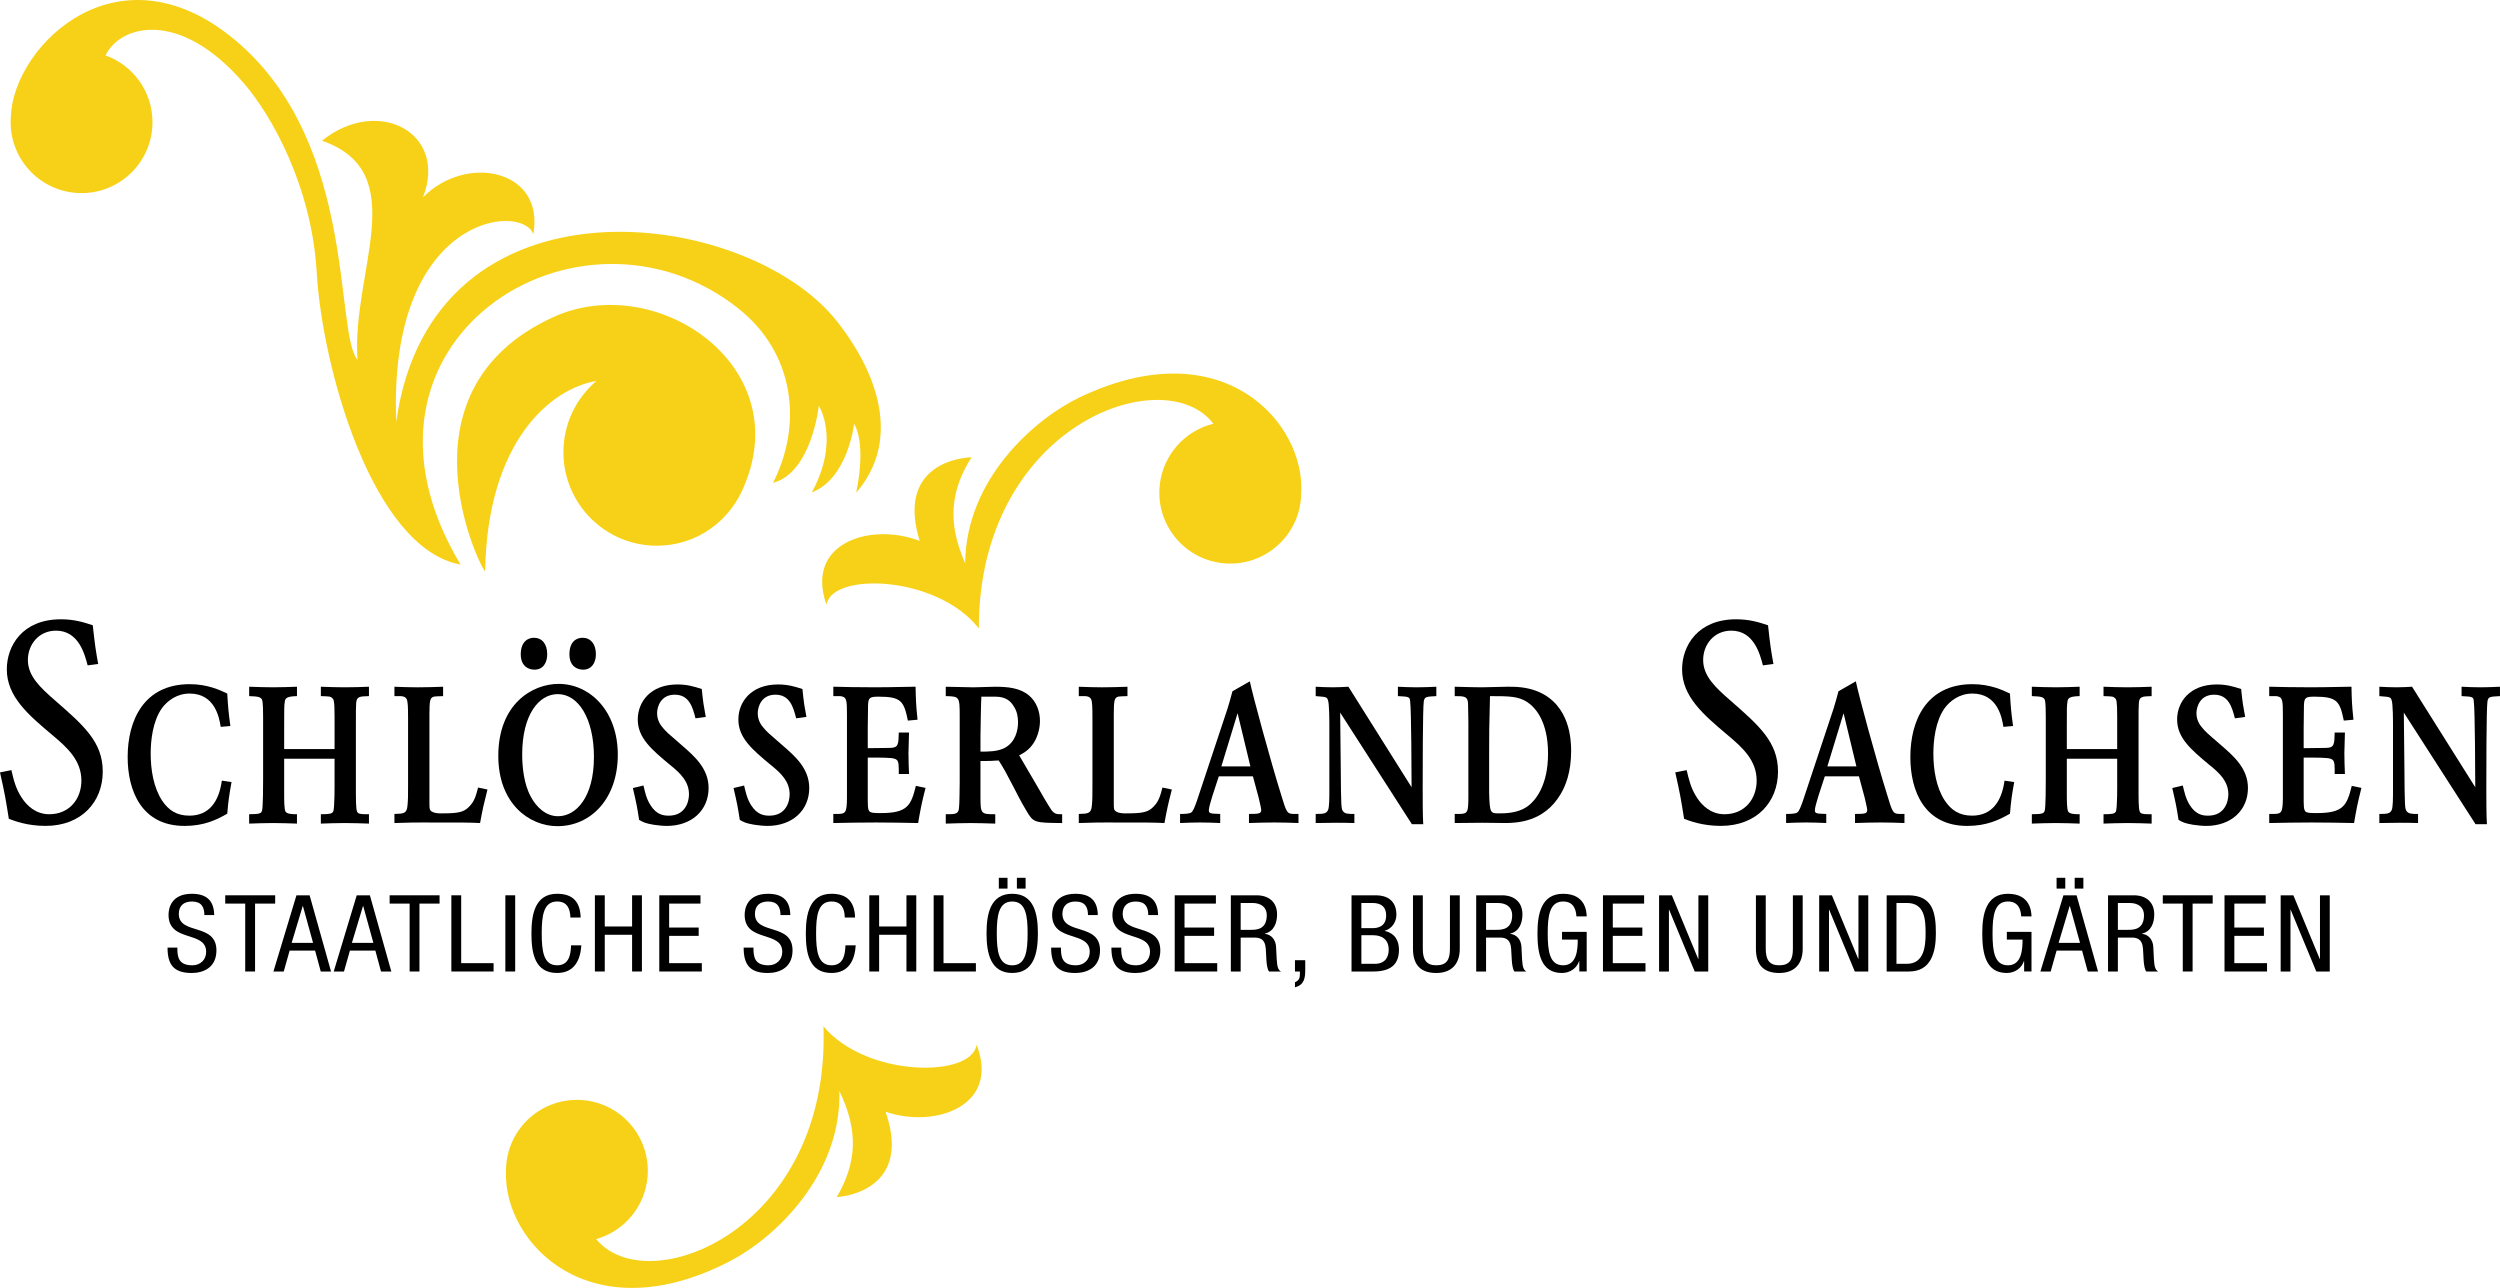 <?xml version="1.0" encoding="utf-8"?>
<!-- Generator: Adobe Illustrator 15.0.2, SVG Export Plug-In . SVG Version: 6.00 Build 0)  -->
<!DOCTYPE svg PUBLIC "-//W3C//DTD SVG 1.1//EN" "http://www.w3.org/Graphics/SVG/1.1/DTD/svg11.dtd">
<svg version="1.1" id="Ebene_1" xmlns="http://www.w3.org/2000/svg" xmlns:xlink="http://www.w3.org/1999/xlink" x="0px" y="0px"
	 width="235.075px" height="121.102px" viewBox="0 0 235.075 121.102" enable-background="new 0 0 235.075 121.102"
	 xml:space="preserve">
<g>
	<path fill="#F7D117" d="M92.041,59.092c-3.896-4.989-13.805-5.343-14.33-2.23c-2.053-5.831,4.161-7.77,8.769-6.001
		c-1.973-6.38,2.58-7.763,4.872-7.863c-1.982,3.139-2.292,6.13-0.596,9.964c0.062-7.953,6.59-13.607,10.772-15.604
		c13.488-6.437,21.279,2.444,20.822,9.108c-0.005,0.183-0.016,0.369-0.036,0.554c-0.385,3.664-3.667,6.322-7.331,5.936
		c-3.662-0.385-6.318-3.667-5.935-7.329c0.305-2.875,2.389-5.133,5.047-5.784c-4.62-6.058-22.058,0.12-22.058,19.25H92.041z"/>
	<path d="M0,72.628c0.481,2.14,0.536,2.516,0.83,4.362c0.482,0.187,1.713,0.669,3.451,0.669c3.374,0,5.381-2.249,5.381-5.112
		c0-2.783-1.793-4.335-4.524-6.716c-1.338-1.178-2.516-2.248-2.516-3.773c0-1.445,1.018-2.757,2.648-2.757
		c2.141,0,2.705,2.249,2.971,3.265l0.991-0.132c-0.214-1.206-0.295-1.659-0.509-3.64c-0.881-0.294-1.766-0.562-2.996-0.562
		c-3.615,0-5.086,2.488-5.086,4.708c0,2.569,2.035,4.282,4.255,6.156c1.446,1.203,2.758,2.408,2.758,4.308
		c0,1.687-1.098,3.159-3.024,3.159c-1.285,0-2.114-0.831-2.569-1.527c-0.588-0.881-0.779-1.712-0.989-2.622L0,72.628z"/>
	<path d="M20.859,73.403c-0.268,1.98-1.202,3.292-3.05,3.292c-1.204,0-1.955-0.508-2.569-1.419
		c-0.803-1.229-1.071-2.889-1.071-4.416c0-1.23,0.188-3.023,1.043-4.252c0.509-0.695,1.393-1.393,2.625-1.393
		c2.38,0,2.783,2.275,2.916,3.131l0.91-0.079c-0.188-1.365-0.214-1.74-0.295-3.052c-0.669-0.32-1.847-0.883-3.531-0.883
		c-4.309,0-5.834,3.397-5.834,6.852c0,3.182,1.311,6.477,5.352,6.477c1.817,0,2.997-0.565,4.014-1.151
		c0.107-1.233,0.16-1.633,0.402-2.971L20.859,73.403z"/>
	<path d="M23.428,65.456c0.936,0.027,1.072,0.107,1.205,0.321c0.107,0.215,0.107,1.286,0.107,1.633v5.887
		c0,0.428,0,2.675-0.107,2.943c-0.081,0.215-0.132,0.322-1.205,0.322v0.881c0.75-0.024,1.498-0.053,2.248-0.053
		c0.748,0,1.5,0.029,2.248,0.053v-0.881c-0.534,0-0.912-0.027-1.072-0.242c-0.132-0.213-0.132-1.069-0.132-1.715v-3.262h4.739v1.9
		c0,0.481,0.023,2.81-0.136,3.077c-0.108,0.189-0.324,0.242-1.153,0.242v0.881c0.751-0.024,1.5-0.053,2.25-0.053
		c0.775,0,1.527,0.029,2.273,0.053v-0.881c-0.588,0-0.882,0-1.043-0.135c-0.133-0.134-0.186-0.482-0.186-1.822V68.48
		c0-1.818,0-1.927,0.025-2.328c0.028-0.669,0.321-0.669,1.204-0.696v-0.883c-0.746,0.028-1.498,0.054-2.273,0.054
		c-0.75,0-1.499-0.026-2.25-0.054v0.883c0.829,0.027,0.912,0.027,1.072,0.188c0.134,0.107,0.217,0.214,0.217,1.766v3.023h-4.739
		v-2.142c0-1.684,0-1.952,0.055-2.274c0.026-0.374,0.188-0.535,1.15-0.562v-0.883c-0.748,0.028-1.5,0.054-2.248,0.054
		c-0.75,0-1.499-0.026-2.248-0.054V65.456z"/>
	<path d="M37.088,65.456h0.534c0.562,0,0.67,0.292,0.695,0.588c0.054,0.267,0.054,1.175,0.054,1.495v6.22
		c0,1.041,0,1.468-0.054,1.974c-0.052,0.777-0.374,0.777-1.229,0.803v0.855c1.415-0.052,2.034-0.052,2.542-0.052
		c4.177,0,4.387,0,5.511,0.052c0.269-1.443,0.324-1.683,0.697-3.152l-0.883-0.186c-0.188,0.696-0.319,1.308-0.884,1.841
		c-0.509,0.508-1.07,0.588-2.623,0.588c-0.616,0-0.881-0.161-0.962-0.267c-0.107-0.107-0.107-0.267-0.107-0.881v-8.169
		c0-1.281,0.081-1.442,0.24-1.574c0.134-0.107,0.162-0.107,1.046-0.134v-0.883c-0.779,0.028-1.581,0.054-2.384,0.054
		c-0.722,0-1.471-0.026-2.193-0.054V65.456z"/>
	<path d="M46.855,71.076c0,4.497,2.915,6.609,5.565,6.609c3.131,0,5.672-2.569,5.672-6.716c0-4.121-2.622-6.663-5.565-6.663
		C50.065,64.306,46.855,66.178,46.855,71.076 M52.446,65.268c1.926,0,3.402,2.276,3.402,5.916c0,3.798-1.688,5.565-3.375,5.565
		c-1.202,0-2.087-0.936-2.566-1.846c-0.645-1.178-0.805-2.784-0.805-3.961C49.102,67.223,50.655,65.268,52.446,65.268
		 M48.967,61.523c0,1.123,0.725,1.445,1.286,1.445c0.829,0,1.203-0.67,1.203-1.445c0-0.964-0.481-1.554-1.258-1.554
		C49.719,59.97,48.967,60.265,48.967,61.523 M53.544,61.523c0,1.123,0.722,1.445,1.283,1.445c0.803,0,1.205-0.643,1.205-1.445
		c0-0.992-0.509-1.554-1.257-1.554C54.267,59.97,53.544,60.265,53.544,61.523"/>
	<path d="M59.51,74.1c0.348,1.5,0.402,1.792,0.588,2.996c0.378,0.217,0.59,0.324,1.367,0.456c0.4,0.054,0.829,0.109,1.231,0.109
		c2.381,0,3.933-1.499,3.933-3.561c0-1.847-1.338-2.997-2.54-4.041c-1.34-1.15-1.474-1.284-1.741-1.604
		c-0.241-0.269-0.562-0.725-0.562-1.392c0-0.615,0.349-1.741,1.658-1.741c1.366,0,1.688,1.179,1.954,2.223l0.965-0.134
		c-0.188-1.043-0.243-1.285-0.377-2.623c-0.748-0.24-1.364-0.428-2.298-0.428c-2.543,0-3.72,1.659-3.72,3.292
		c0,1.74,1.31,2.836,3.05,4.283c0.962,0.773,1.766,1.551,1.766,2.754c0,0.749-0.375,2.007-1.9,2.007
		c-0.456,0-1.148-0.053-1.738-1.017c-0.376-0.588-0.509-1.257-0.641-1.819L59.51,74.1z"/>
	<path d="M68.976,74.1c0.348,1.5,0.4,1.792,0.588,2.996c0.375,0.217,0.59,0.324,1.367,0.456c0.4,0.054,0.829,0.109,1.229,0.109
		c2.379,0,3.933-1.499,3.933-3.561c0-1.847-1.338-2.997-2.542-4.041c-1.338-1.15-1.473-1.284-1.739-1.604
		c-0.243-0.269-0.562-0.725-0.562-1.392c0-0.615,0.348-1.741,1.659-1.741c1.365,0,1.687,1.179,1.955,2.223l0.962-0.134
		c-0.188-1.043-0.241-1.285-0.374-2.623c-0.75-0.24-1.365-0.428-2.302-0.428c-2.543,0-3.722,1.659-3.722,3.292
		c0,1.74,1.312,2.836,3.054,4.283c0.964,0.773,1.767,1.551,1.767,2.754c0,0.749-0.376,2.007-1.902,2.007
		c-0.454,0-1.15-0.053-1.74-1.017c-0.373-0.588-0.505-1.257-0.642-1.819L68.976,74.1z"/>
	<path d="M78.358,65.456c0.695,0,0.695,0,0.803,0.027c0.457,0.107,0.479,0.402,0.479,1.792v7.796
		c-0.022,1.33-0.105,1.464-0.907,1.464h-0.376v0.855c1.312-0.026,2.65-0.052,3.986-0.052c1.34,0,2.649,0.026,3.989,0.052
		c0.24-1.389,0.319-1.813,0.697-3.306l-0.91-0.187c-0.457,1.837-0.778,2.557-3.293,2.557c-0.721,0-0.936-0.027-1.07-0.16
		c-0.161-0.188-0.161-0.452-0.161-1.572v-3.487c1.284,0,2.195,0,2.516,0.105c0.294,0.106,0.401,0.24,0.401,0.986v0.453h0.964
		c-0.028-0.666-0.053-1.304-0.053-1.971c0-0.323,0.025-1.125,0.053-1.928h-0.964c-0.027,1.124-0.027,1.445-0.856,1.445
		c-0.559,0-1.498,0.026-2.061,0.026v-1.899c0-0.133,0.027-2.114,0.027-2.114c0.026-0.724,0.133-0.831,0.988-0.831
		c2.116,0,2.382,0.403,2.757,2.249l0.91-0.082c-0.158-1.524-0.158-1.899-0.186-3.104c-2.757,0.054-3.076,0.054-3.934,0.054
		c-1.524,0-2.836-0.026-3.8-0.054V65.456z"/>
	<path d="M88.929,65.456c1.286,0.027,1.312,0.053,1.312,1.872v6.236c-0.025,1.819-0.025,2.543-0.136,2.704
		c-0.132,0.268-0.372,0.295-1.175,0.295v0.881c0.803-0.024,1.605-0.053,2.38-0.053c0.669,0,1.471,0.029,2.274,0.053v-0.881
		c-1.364,0-1.391-0.027-1.391-1.74v-3.265c0.775,0,0.989,0,1.713-0.053c0.51,0.802,0.695,1.15,1.336,2.381
		c0.269,0.521,0.803,1.586,1.261,2.33c0.667,1.149,0.748,1.149,3.371,1.175v-0.828c-0.481,0-0.697,0-0.992-0.375
		c-0.214-0.295-1.095-1.793-1.39-2.328l-1.659-2.835c0.373-0.19,0.935-0.483,1.39-1.206c0.375-0.615,0.564-1.364,0.564-2.034
		c0-0.882-0.323-1.792-1.019-2.381c-0.856-0.723-1.979-0.83-3.21-0.83c-0.642,0-1.393,0.054-2.035,0.054
		c-0.776,0-1.686-0.054-2.594-0.054V65.456z M92.193,69.283c0.027-1.285,0.027-2.488,0.083-3.774h1.334
		c0.938,0,1.421,0.403,1.714,0.91c0.294,0.429,0.403,0.965,0.403,1.5c0,0.75-0.245,1.871-1.258,2.408
		c-0.67,0.348-1.526,0.348-2.275,0.348V69.283z"/>
	<path d="M101.438,65.456h0.535c0.563,0,0.672,0.292,0.696,0.588c0.053,0.267,0.053,1.175,0.053,1.495v6.22
		c0,1.041,0,1.468-0.053,1.974c-0.054,0.777-0.373,0.777-1.231,0.803v0.855c1.419-0.052,2.034-0.052,2.541-0.052
		c4.176,0,4.39,0,5.514,0.052c0.269-1.443,0.321-1.683,0.696-3.152l-0.884-0.186c-0.187,0.696-0.321,1.308-0.883,1.841
		c-0.508,0.508-1.071,0.588-2.622,0.588c-0.616,0-0.881-0.161-0.964-0.267c-0.107-0.107-0.107-0.267-0.107-0.881v-8.169
		c0-1.281,0.081-1.442,0.242-1.574c0.134-0.107,0.162-0.107,1.044-0.134v-0.883c-0.777,0.028-1.58,0.054-2.383,0.054
		c-0.722,0-1.47-0.026-2.194-0.054V65.456z"/>
	<path d="M115.887,65.001c-0.16,0.615-0.268,0.99-0.454,1.606l-2.891,8.706c-0.212,0.583-0.346,0.956-0.535,1.088
		c-0.188,0.133-0.72,0.133-1.044,0.133v0.855c0.643-0.026,1.257-0.052,1.874-0.052c0.642,0,1.257,0.026,1.9,0.052v-0.855
		c-0.882-0.026-1.071-0.026-1.071-0.345c0-0.213,0.159-0.771,0.322-1.303l0.616-1.885h3.209l0.536,1.993
		c0.161,0.69,0.242,1.035,0.242,1.167c0,0.347-0.214,0.373-1.15,0.373v0.855c0.802-0.026,1.605-0.052,2.407-0.052
		c0.75,0,1.551,0.026,2.248,0.052v-0.855h-0.401c-0.668,0-0.723-0.107-1.231-1.806c-1.015-3.251-2.673-9.354-2.942-10.664
		L115.887,65.001z M116.37,67.062l1.205,5.003h-2.732L116.37,67.062z"/>
	<path d="M131.448,65.456c1.044,0.053,1.124,0.053,1.152,0.535c0.105,0.746,0.132,7.021,0.132,8.035l-5.94-9.453
		c-0.509,0.028-0.989,0.054-1.471,0.054c-0.536,0-1.071-0.026-1.606-0.054v0.883c1.016,0.081,1.043,0.081,1.151,0.372
		c0.133,0.321,0.133,1.977,0.133,2.457v5.953c0,0.828,0,1.709-0.133,1.95c-0.159,0.321-0.429,0.347-1.151,0.347v0.855
		c0.643,0,1.284-0.026,1.901-0.026c0.614,0,0.963,0,1.737,0.026v-0.855c-0.588,0-0.91,0-1.097-0.294
		c-0.132-0.241-0.16-0.294-0.187-4.271l-0.053-4.967l6.743,10.494h1.068c-0.052-0.667-0.052-2.594-0.052-3.371
		c0-1.151,0-7.6,0.105-8.188c0.083-0.43,0.217-0.43,1.178-0.482v-0.883c-0.614,0.028-1.231,0.054-1.847,0.054
		c-0.588,0-1.204-0.026-1.766-0.054V65.456z"/>
	<path d="M136.787,65.456c0.883,0,1.256,0,1.256,0.775c0,0.266,0.028,1.441,0.028,1.681v6.836c0,1.652-0.028,1.787-0.909,1.787
		h-0.375v0.855c0.399,0,2.193-0.026,2.569-0.026c0.347,0,1.979,0.026,2.302,0.026c0.963-0.026,3.504-0.079,5.058-2.671
		c0.479-0.774,1.018-2.083,1.018-4.109c0-1.043-0.108-4.273-3.053-5.555c-1.124-0.482-2.191-0.482-2.916-0.482
		c-0.404,0-2.088,0.054-2.437,0.054c-0.401,0-1.712-0.026-2.541-0.054V65.456z M140.104,65.456c1.9,0,2.676,0.027,3.506,0.561
		c0.749,0.507,1.953,1.788,1.953,4.857c0,2.965-1.176,4.46-2.033,5.02c-0.856,0.562-1.98,0.588-2.543,0.588
		c-0.854,0-0.909,0-0.963-1.948v-3.604C140.024,68.82,140.024,68.579,140.104,65.456"/>
	<path d="M157.525,72.628c0.481,2.14,0.535,2.516,0.83,4.362c0.479,0.187,1.712,0.669,3.452,0.669c3.372,0,5.379-2.249,5.379-5.112
		c0-2.783-1.794-4.335-4.521-6.716c-1.341-1.178-2.517-2.248-2.517-3.773c0-1.445,1.015-2.757,2.648-2.757
		c2.142,0,2.704,2.249,2.971,3.265l0.989-0.132c-0.215-1.206-0.295-1.659-0.508-3.64c-0.883-0.294-1.766-0.562-2.998-0.562
		c-3.61,0-5.084,2.488-5.084,4.708c0,2.569,2.035,4.282,4.255,6.156c1.445,1.203,2.758,2.408,2.758,4.308
		c0,1.687-1.098,3.159-3.024,3.159c-1.285,0-2.113-0.831-2.569-1.527c-0.588-0.881-0.776-1.712-0.989-2.622L157.525,72.628z"/>
	<path d="M172.871,65.001c-0.16,0.615-0.267,0.99-0.453,1.606l-2.893,8.706c-0.211,0.583-0.345,0.956-0.534,1.088
		c-0.188,0.133-0.72,0.133-1.043,0.133v0.855c0.642-0.026,1.258-0.052,1.872-0.052c0.643,0,1.259,0.026,1.903,0.052v-0.855
		c-0.886-0.026-1.072-0.026-1.072-0.345c0-0.213,0.158-0.771,0.321-1.303l0.616-1.885h3.209l0.536,1.993
		c0.16,0.69,0.24,1.035,0.24,1.167c0,0.347-0.215,0.373-1.147,0.373v0.855c0.801-0.026,1.604-0.052,2.406-0.052
		c0.748,0,1.551,0.026,2.245,0.052v-0.855h-0.401c-0.668,0-0.723-0.107-1.228-1.806c-1.018-3.251-2.678-9.354-2.944-10.664
		L172.871,65.001z M173.352,67.062l1.206,5.003h-2.731L173.352,67.062z"/>
	<path d="M188.486,73.403c-0.27,1.98-1.202,3.292-3.051,3.292c-1.202,0-1.955-0.508-2.568-1.419
		c-0.804-1.229-1.072-2.889-1.072-4.416c0-1.23,0.188-3.023,1.044-4.252c0.51-0.695,1.395-1.393,2.623-1.393
		c2.382,0,2.783,2.275,2.918,3.131l0.909-0.079c-0.187-1.365-0.215-1.74-0.293-3.052c-0.671-0.32-1.849-0.883-3.534-0.883
		c-4.307,0-5.832,3.397-5.832,6.852c0,3.182,1.311,6.477,5.351,6.477c1.817,0,2.998-0.565,4.016-1.151
		c0.106-1.233,0.158-1.633,0.399-2.971L188.486,73.403z"/>
	<path d="M191.054,65.456c0.936,0.027,1.07,0.107,1.207,0.321c0.104,0.215,0.104,1.286,0.104,1.633v5.887
		c0,0.428,0,2.675-0.104,2.943c-0.083,0.215-0.137,0.322-1.207,0.322v0.881c0.749-0.024,1.5-0.053,2.248-0.053
		c0.749,0,1.497,0.029,2.248,0.053v-0.881c-0.536,0-0.911-0.027-1.072-0.242c-0.134-0.213-0.134-1.069-0.134-1.715v-3.262h4.736v1.9
		c0,0.481,0.028,2.81-0.133,3.077c-0.106,0.189-0.321,0.242-1.152,0.242v0.881c0.753-0.024,1.502-0.053,2.248-0.053
		c0.776,0,1.527,0.029,2.276,0.053v-0.881c-0.588,0-0.884,0-1.044-0.135c-0.135-0.134-0.187-0.482-0.187-1.822V68.48
		c0-1.818,0-1.927,0.028-2.328c0.023-0.669,0.318-0.669,1.202-0.696v-0.883c-0.749,0.028-1.5,0.054-2.276,0.054
		c-0.746,0-1.495-0.026-2.248-0.054v0.883c0.831,0.027,0.914,0.027,1.072,0.188c0.135,0.107,0.213,0.214,0.213,1.766v3.023h-4.736
		v-2.142c0-1.684,0-1.952,0.056-2.274c0.026-0.374,0.187-0.535,1.15-0.562v-0.883c-0.751,0.028-1.499,0.054-2.248,0.054
		c-0.748,0-1.499-0.026-2.248-0.054V65.456z"/>
	<path d="M204.259,74.1c0.347,1.5,0.401,1.792,0.59,2.996c0.373,0.217,0.588,0.324,1.363,0.456c0.401,0.054,0.828,0.109,1.231,0.109
		c2.383,0,3.932-1.499,3.932-3.561c0-1.847-1.336-2.997-2.538-4.041c-1.341-1.15-1.474-1.284-1.74-1.604
		c-0.241-0.269-0.564-0.725-0.564-1.392c0-0.615,0.35-1.741,1.66-1.741c1.364,0,1.686,1.179,1.955,2.223l0.963-0.134
		c-0.187-1.043-0.243-1.285-0.375-2.623c-0.749-0.24-1.367-0.428-2.302-0.428c-2.543,0-3.719,1.659-3.719,3.292
		c0,1.74,1.31,2.836,3.048,4.283c0.966,0.773,1.769,1.551,1.769,2.754c0,0.749-0.376,2.007-1.9,2.007
		c-0.456,0-1.15-0.053-1.74-1.017c-0.373-0.588-0.508-1.257-0.643-1.819L204.259,74.1z"/>
	<path d="M213.375,65.456c0.696,0,0.696,0,0.805,0.027c0.453,0.107,0.479,0.402,0.479,1.792v7.796
		c-0.026,1.33-0.106,1.464-0.907,1.464h-0.377v0.855c1.31-0.026,2.648-0.052,3.987-0.052s2.649,0.026,3.99,0.052
		c0.238-1.389,0.316-1.813,0.694-3.306l-0.911-0.187c-0.456,1.837-0.777,2.557-3.292,2.557c-0.723,0-0.935-0.027-1.069-0.16
		c-0.16-0.188-0.16-0.452-0.16-1.572v-3.487c1.284,0,2.193,0,2.515,0.105c0.297,0.106,0.401,0.24,0.401,0.986v0.453h0.963
		c-0.026-0.666-0.052-1.304-0.052-1.971c0-0.323,0.025-1.125,0.052-1.928h-0.963c-0.028,1.124-0.028,1.445-0.857,1.445
		c-0.56,0-1.497,0.026-2.059,0.026v-1.899c0-0.133,0.025-2.114,0.025-2.114c0.026-0.724,0.135-0.831,0.989-0.831
		c2.116,0,2.383,0.403,2.76,2.249l0.909-0.082c-0.162-1.524-0.162-1.899-0.188-3.104c-2.758,0.054-3.076,0.054-3.934,0.054
		c-1.525,0-2.836-0.026-3.801-0.054V65.456z"/>
	<path d="M231.464,65.456c1.042,0.053,1.124,0.053,1.15,0.535c0.108,0.746,0.135,7.021,0.135,8.035l-5.943-9.453
		c-0.508,0.028-0.989,0.054-1.471,0.054c-0.536,0-1.069-0.026-1.605-0.054v0.883c1.018,0.081,1.044,0.081,1.152,0.372
		c0.132,0.321,0.132,1.977,0.132,2.457v5.953c0,0.828,0,1.709-0.132,1.95c-0.161,0.321-0.428,0.347-1.152,0.347v0.855
		c0.645,0,1.284-0.026,1.9-0.026s0.964,0,1.74,0.026v-0.855c-0.59,0-0.909,0-1.098-0.294c-0.135-0.241-0.161-0.294-0.188-4.271
		l-0.053-4.967l6.743,10.494h1.072c-0.057-0.667-0.057-2.594-0.057-3.371c0-1.151,0-7.6,0.108-8.188
		c0.083-0.43,0.217-0.43,1.176-0.482v-0.883c-0.613,0.028-1.228,0.054-1.846,0.054c-0.588,0-1.204-0.026-1.765-0.054V65.456z"/>
	<path d="M20.141,86.041c-0.021-1.315-0.672-1.998-2.101-1.998c-1.9,0-2.193,1.315-2.193,1.979c0,2.627,3.538,1.455,3.538,3.482
		c0,0.762-0.567,1.264-1.302,1.264c-1.354,0-1.406-0.861-1.406-1.665h-0.923c0,1.526,0.513,2.388,2.268,2.388
		c1.059,0,2.329-0.473,2.329-2.128c0-2.618-3.537-1.413-3.537-3.43c0-0.762,0.463-1.163,1.239-1.163
		c0.882,0,1.165,0.521,1.165,1.272H20.141z"/>
</g>
<polygon points="23.983,84.965 25.874,84.965 25.874,84.185 21.179,84.185 21.179,84.965 23.058,84.965 23.058,91.35 23.983,91.35 
	"/>
<path d="M25.711,91.35h0.969l0.554-1.965h2.394l0.534,1.965h0.966l-2.015-7.165h-1.237L25.711,91.35z M28.463,85.199h0.021
	l0.954,3.459h-2.014L28.463,85.199z"/>
<path d="M31.38,91.35h0.965l0.557-1.965h2.393l0.532,1.965h0.969l-2.015-7.165h-1.237L31.38,91.35z M34.131,85.199h0.022
	l0.956,3.459h-2.019L34.131,85.199z"/>
<polygon points="39.441,84.965 41.332,84.965 41.332,84.185 36.638,84.185 36.638,84.965 38.517,84.965 38.517,91.35 39.441,91.35 
	"/>
<polygon points="42.441,91.35 46.412,91.35 46.412,90.566 43.366,90.566 43.366,84.185 42.441,84.185 "/>
<rect x="47.519" y="84.185" width="0.923" height="7.165"/>
<g>
	<path d="M53.698,88.892c-0.034,0.871-0.189,1.875-1.312,1.875c-1.281,0-1.448-1.344-1.448-3c0-1.655,0.167-3,1.448-3
		c0.954,0,1.228,0.69,1.249,1.506h0.965c-0.042-1.409-0.68-2.231-2.214-2.231c-2.068,0-2.415,1.918-2.415,3.725
		c0,1.808,0.284,3.722,2.415,3.722c1.638,0,2.193-1.244,2.278-2.598H53.698z"/>
</g>
<polygon points="60.359,84.185 59.436,84.185 59.436,87.117 56.865,87.117 56.865,84.185 55.938,84.185 55.938,91.35 56.865,91.35 
	56.865,87.897 59.436,87.897 59.436,91.35 60.359,91.35 "/>
<polygon points="61.993,91.35 65.992,91.35 65.992,90.566 62.919,90.566 62.919,87.999 65.696,87.999 65.696,87.217 62.919,87.217 
	62.919,84.965 65.866,84.965 65.866,84.185 61.993,84.185 "/>
<g>
	<path d="M74.312,86.041c-0.021-1.315-0.67-1.998-2.099-1.998c-1.898,0-2.193,1.315-2.193,1.979c0,2.627,3.537,1.455,3.537,3.482
		c0,0.762-0.567,1.264-1.302,1.264c-1.354,0-1.406-0.861-1.406-1.665h-0.923c0,1.526,0.513,2.388,2.268,2.388
		c1.059,0,2.329-0.473,2.329-2.128c0-2.618-3.537-1.413-3.537-3.43c0-0.762,0.46-1.163,1.239-1.163c0.879,0,1.165,0.521,1.165,1.272
		H74.312z"/>
	<path d="M79.498,88.892c-0.031,0.871-0.187,1.875-1.312,1.875c-1.278,0-1.448-1.344-1.448-3c0-1.655,0.17-3,1.448-3
		c0.956,0,1.229,0.69,1.25,1.506h0.966c-0.041-1.409-0.682-2.231-2.216-2.231c-2.067,0-2.414,1.918-2.414,3.725
		c0,1.808,0.284,3.722,2.414,3.722c1.639,0,2.194-1.244,2.278-2.598H79.498z"/>
</g>
<polygon points="86.157,84.185 85.234,84.185 85.234,87.117 82.664,87.117 82.664,84.185 81.739,84.185 81.739,91.35 82.664,91.35 
	82.664,87.897 85.234,87.897 85.234,91.35 86.157,91.35 "/>
<polygon points="87.792,91.35 91.763,91.35 91.763,90.566 88.718,90.566 88.718,84.185 87.792,84.185 "/>
<g>
	<path d="M95.179,84.042c-2.068,0-2.415,1.918-2.415,3.725c0,1.808,0.347,3.722,2.415,3.722c2.067,0,2.414-1.915,2.414-3.722
		C97.593,85.96,97.246,84.042,95.179,84.042 M95.179,84.768c1.28,0,1.448,1.344,1.448,3c0,1.656-0.168,3.001-1.448,3.001
		c-1.281,0-1.45-1.345-1.45-3.001C93.729,86.112,93.898,84.768,95.179,84.768 M93.919,83.553h0.818v-1.015h-0.818V83.553z
		 M95.618,83.553h0.82v-1.015h-0.82V83.553z"/>
	<path d="M103.226,86.041c-0.021-1.315-0.672-1.998-2.101-1.998c-1.9,0-2.193,1.315-2.193,1.979c0,2.627,3.537,1.455,3.537,3.482
		c0,0.762-0.566,1.264-1.3,1.264c-1.356,0-1.407-0.861-1.407-1.665h-0.923c0,1.526,0.515,2.388,2.266,2.388
		c1.061,0,2.331-0.473,2.331-2.128c0-2.618-3.536-1.413-3.536-3.43c0-0.762,0.46-1.163,1.238-1.163c0.881,0,1.165,0.521,1.165,1.272
		H103.226z"/>
	<path d="M108.893,86.041c-0.021-1.315-0.672-1.998-2.101-1.998c-1.898,0-2.193,1.315-2.193,1.979c0,2.627,3.538,1.455,3.538,3.482
		c0,0.762-0.567,1.264-1.301,1.264c-1.355,0-1.408-0.861-1.408-1.665h-0.923c0,1.526,0.515,2.388,2.266,2.388
		c1.062,0,2.333-0.473,2.333-2.128c0-2.618-3.537-1.413-3.537-3.43c0-0.762,0.461-1.163,1.239-1.163
		c0.881,0,1.165,0.521,1.165,1.272H108.893z"/>
</g>
<polygon points="110.458,91.35 114.455,91.35 114.455,90.566 111.38,90.566 111.38,87.999 114.163,87.999 114.163,87.217 
	111.38,87.217 111.38,84.965 114.331,84.965 114.331,84.185 110.458,84.185 "/>
<g>
	<path d="M115.735,91.35h0.925v-3.19h1.249c0.472,0,1.039,0.059,1.113,1.044l0.061,1.111c0.023,0.353,0.096,0.884,0.253,1.036h1.113
		c-0.22-0.132-0.355-0.333-0.398-1.124l-0.064-1.224c-0.041-0.613-0.411-1.125-1.06-1.196v-0.02
		c0.873-0.201,1.157-1.024,1.157-1.806c0-1.136-0.748-1.796-1.923-1.796h-2.425V91.35z M116.66,84.907h1.101
		c0.862,0,1.354,0.44,1.354,1.143c0,1.383-0.998,1.383-1.543,1.383h-0.912V84.907z"/>
	<path d="M121.766,91.35h0.463v0.242c0,0.4-0.095,0.601-0.463,0.769v0.475c0.903-0.232,0.966-0.916,0.966-1.677v-0.874h-0.966V91.35
		z"/>
	<path d="M128.01,87.939h1.101c0.809,0,1.469,0.379,1.469,1.364c0,0.69-0.334,1.326-1.312,1.326h-1.258V87.939z M127.084,91.35
		h2.036c1.564,0,2.425-0.592,2.425-2.047c0-0.884-0.408-1.558-1.333-1.768v-0.02c0.682-0.191,1.091-0.842,1.091-1.494
		c0-1.396-0.943-1.836-1.919-1.836h-2.3V91.35z M128.01,84.907h1.038c0.903,0,1.291,0.431,1.291,1.172
		c0,1.104-0.883,1.196-1.271,1.196h-1.059V84.907z"/>
	<path d="M132.864,89.223c0,1.473,0.691,2.267,2.193,2.267c1.469,0,2.205-0.894,2.205-2.267v-5.038h-0.925v5.038
		c0,1.003-0.295,1.544-1.28,1.544c-0.912,0-1.271-0.492-1.271-1.544v-5.038h-0.923V89.223z"/>
	<path d="M138.809,91.35h0.926v-3.19h1.246c0.473,0,1.041,0.059,1.112,1.044l0.063,1.111c0.023,0.353,0.096,0.884,0.254,1.036h1.113
		c-0.222-0.132-0.358-0.333-0.401-1.124l-0.062-1.224c-0.041-0.613-0.41-1.125-1.061-1.196v-0.02
		c0.872-0.201,1.156-1.024,1.156-1.806c0-1.136-0.746-1.796-1.922-1.796h-2.426V91.35z M139.735,84.907h1.101
		c0.861,0,1.354,0.44,1.354,1.143c0,1.383-0.998,1.383-1.542,1.383h-0.912V84.907z"/>
	<path d="M149.197,86.171c-0.011-0.37-0.062-2.128-2.215-2.128c-2.07,0-2.415,1.918-2.415,3.725c0,1.928,0.345,3.722,2.3,3.722
		c0.818,0,1.417-0.502,1.616-1.114h0.02v0.974h0.694v-3.725h-2.319v0.726h1.478c0,0.953-0.093,2.417-1.373,2.417
		c-1.278,0-1.451-1.344-1.451-3c0-1.655,0.173-3,1.451-3c0.913,0,1.206,0.651,1.248,1.403H149.197z"/>
</g>
<polygon points="150.727,91.35 154.725,91.35 154.725,90.566 151.651,90.566 151.651,87.999 154.43,87.999 154.43,87.217 
	151.651,87.217 151.651,84.965 154.597,84.965 154.597,84.185 150.727,84.185 "/>
<polygon points="156.003,91.35 156.93,91.35 156.93,85.548 156.95,85.548 159.353,91.35 160.625,91.35 160.625,84.185 
	159.701,84.185 159.701,90.165 159.679,90.165 157.204,84.185 156.003,84.185 "/>
<g>
	<path d="M165.11,89.223c0,1.473,0.691,2.267,2.193,2.267c1.469,0,2.204-0.894,2.204-2.267v-5.038h-0.922v5.038
		c0,1.003-0.295,1.544-1.282,1.544c-0.911,0-1.27-0.492-1.27-1.544v-5.038h-0.924V89.223z"/>
</g>
<polygon points="171.057,91.35 171.981,91.35 171.981,85.548 172,85.548 174.405,91.35 175.673,91.35 175.673,84.185 
	174.751,84.185 174.751,90.165 174.73,90.165 172.252,84.185 171.057,84.185 "/>
<g>
	<path d="M178.325,84.907h0.968c1.678,0,1.772,1.484,1.772,2.87c0,1.282-0.178,2.851-1.772,2.851h-0.968V84.907z M177.403,91.35
		h2.101c2.055,0,2.527-1.774,2.527-3.582c0-1.979-0.295-3.583-2.623-3.583h-2.005V91.35z"/>
	<path d="M191.022,86.171c-0.011-0.37-0.062-2.128-2.215-2.128c-2.065,0-2.415,1.918-2.415,3.725c0,1.928,0.35,3.722,2.3,3.722
		c0.818,0,1.417-0.502,1.614-1.114h0.023v0.974h0.692v-3.725h-2.319v0.726h1.479c0,0.953-0.093,2.417-1.375,2.417
		c-1.28,0-1.447-1.344-1.447-3c0-1.655,0.167-3,1.447-3c0.913,0,1.208,0.651,1.249,1.403H191.022z"/>
</g>
<path d="M191.86,91.35h0.965l0.556-1.964h2.396l0.536,1.964h0.965l-2.018-7.165h-1.236L191.86,91.35z M194.609,85.199h0.021
	l0.954,3.459h-2.013L194.609,85.199z M193.38,83.553h0.818v-1.015h-0.818V83.553z M195.082,83.553h0.818v-1.015h-0.818V83.553z"/>
<g>
	<path d="M198.219,91.35h0.924v-3.19h1.25c0.471,0,1.037,0.059,1.113,1.044l0.061,1.111c0.023,0.353,0.098,0.884,0.254,1.036h1.112
		c-0.221-0.132-0.357-0.333-0.398-1.124l-0.063-1.224c-0.043-0.613-0.41-1.125-1.061-1.196v-0.02
		c0.872-0.201,1.154-1.024,1.154-1.806c0-1.136-0.744-1.796-1.92-1.796h-2.426V91.35z M199.143,84.907h1.103
		c0.861,0,1.354,0.44,1.354,1.143c0,1.383-0.998,1.383-1.543,1.383h-0.913V84.907z"/>
</g>
<polygon points="206.17,84.965 208.058,84.965 208.058,84.185 203.368,84.185 203.368,84.965 205.247,84.965 205.247,91.35 
	206.17,91.35 "/>
<polygon points="209.171,91.35 213.17,91.35 213.17,90.566 210.095,90.566 210.095,87.999 212.875,87.999 212.875,87.217 
	210.095,87.217 210.095,84.965 213.044,84.965 213.044,84.185 209.171,84.185 "/>
<polygon points="214.451,91.35 215.373,91.35 215.373,85.548 215.394,85.548 217.8,91.35 219.067,91.35 219.067,84.185 
	218.147,84.185 218.147,90.165 218.124,90.165 215.646,84.185 214.451,84.185 "/>
<g>
	<path fill="#F7D117" d="M52.979,42.524c0-2.684,1.204-5.085,3.099-6.699c-4.309,0.711-10.263,5.699-10.458,17.877
		c-0.113,0.392-8.973-16.827,6.382-23.873c9.582-4.397,22.723,4.386,18.032,15.714c-1.301,3.415-4.508,5.771-8.266,5.771
		C56.915,51.314,52.979,47.38,52.979,42.524"/>
	<path fill="#F7D117" d="M0.999,11.49c0-0.188,0.008-0.372,0.024-0.557c0.24-6.673,10.323-16.657,21.533-6.78
		c10.996,9.689,8.904,27.088,11.059,29.687c-0.593-8.233,5.247-17.639-3.343-20.606c5.264-4.237,11.875-0.751,9.497,5.328
		c4.074-4.147,11.488-2.615,10.375,3.464c-1.008-2.991-13.674-1.863-12.884,17.642c3.329-24.037,33-20.255,41.481-9.404
		c4.21,5.384,5.757,11.461,1.766,16.062c0.998-4.883-0.196-6.464-0.196-6.464s-0.585,5.141-3.973,6.437
		c2.698-4.991,0.656-8.145,0.656-8.145s-0.67,6.288-4.304,7.247c2.815-5.552,1.999-12.219-3.249-16.385
		c-14.96-11.868-38.724,3.116-26.133,24.072c-8.338-1.525-13.024-18.675-13.524-27.441c-0.463-8.126-4.255-14.801-6.842-17.804
		C16.842,0.752,11.26,2.391,9.922,5.21c2.576,0.923,4.416,3.387,4.416,6.28c0,3.682-2.987,6.668-6.67,6.668
		S0.999,15.172,0.999,11.49"/>
	<path fill="#F7D117" d="M77.427,96.504c4.065,4.85,13.983,4.856,14.398,1.73c2.254,5.753-3.888,7.908-8.556,6.301
		c2.196,6.312-2.303,7.849-4.592,8.03c1.871-3.204,2.078-6.207,0.249-9.98c0.214,7.953-6.111,13.83-10.224,15.971
		c-13.252,6.903-21.351-1.696-21.125-8.374c-0.001-0.186,0.003-0.37,0.016-0.558c0.258-3.673,3.444-6.443,7.121-6.187
		c3.674,0.255,6.44,3.447,6.184,7.12c-0.201,2.884-2.209,5.213-4.841,5.956c4.828,5.894,22.04-0.89,21.372-20.009H77.427z"/>
</g>
</svg>
